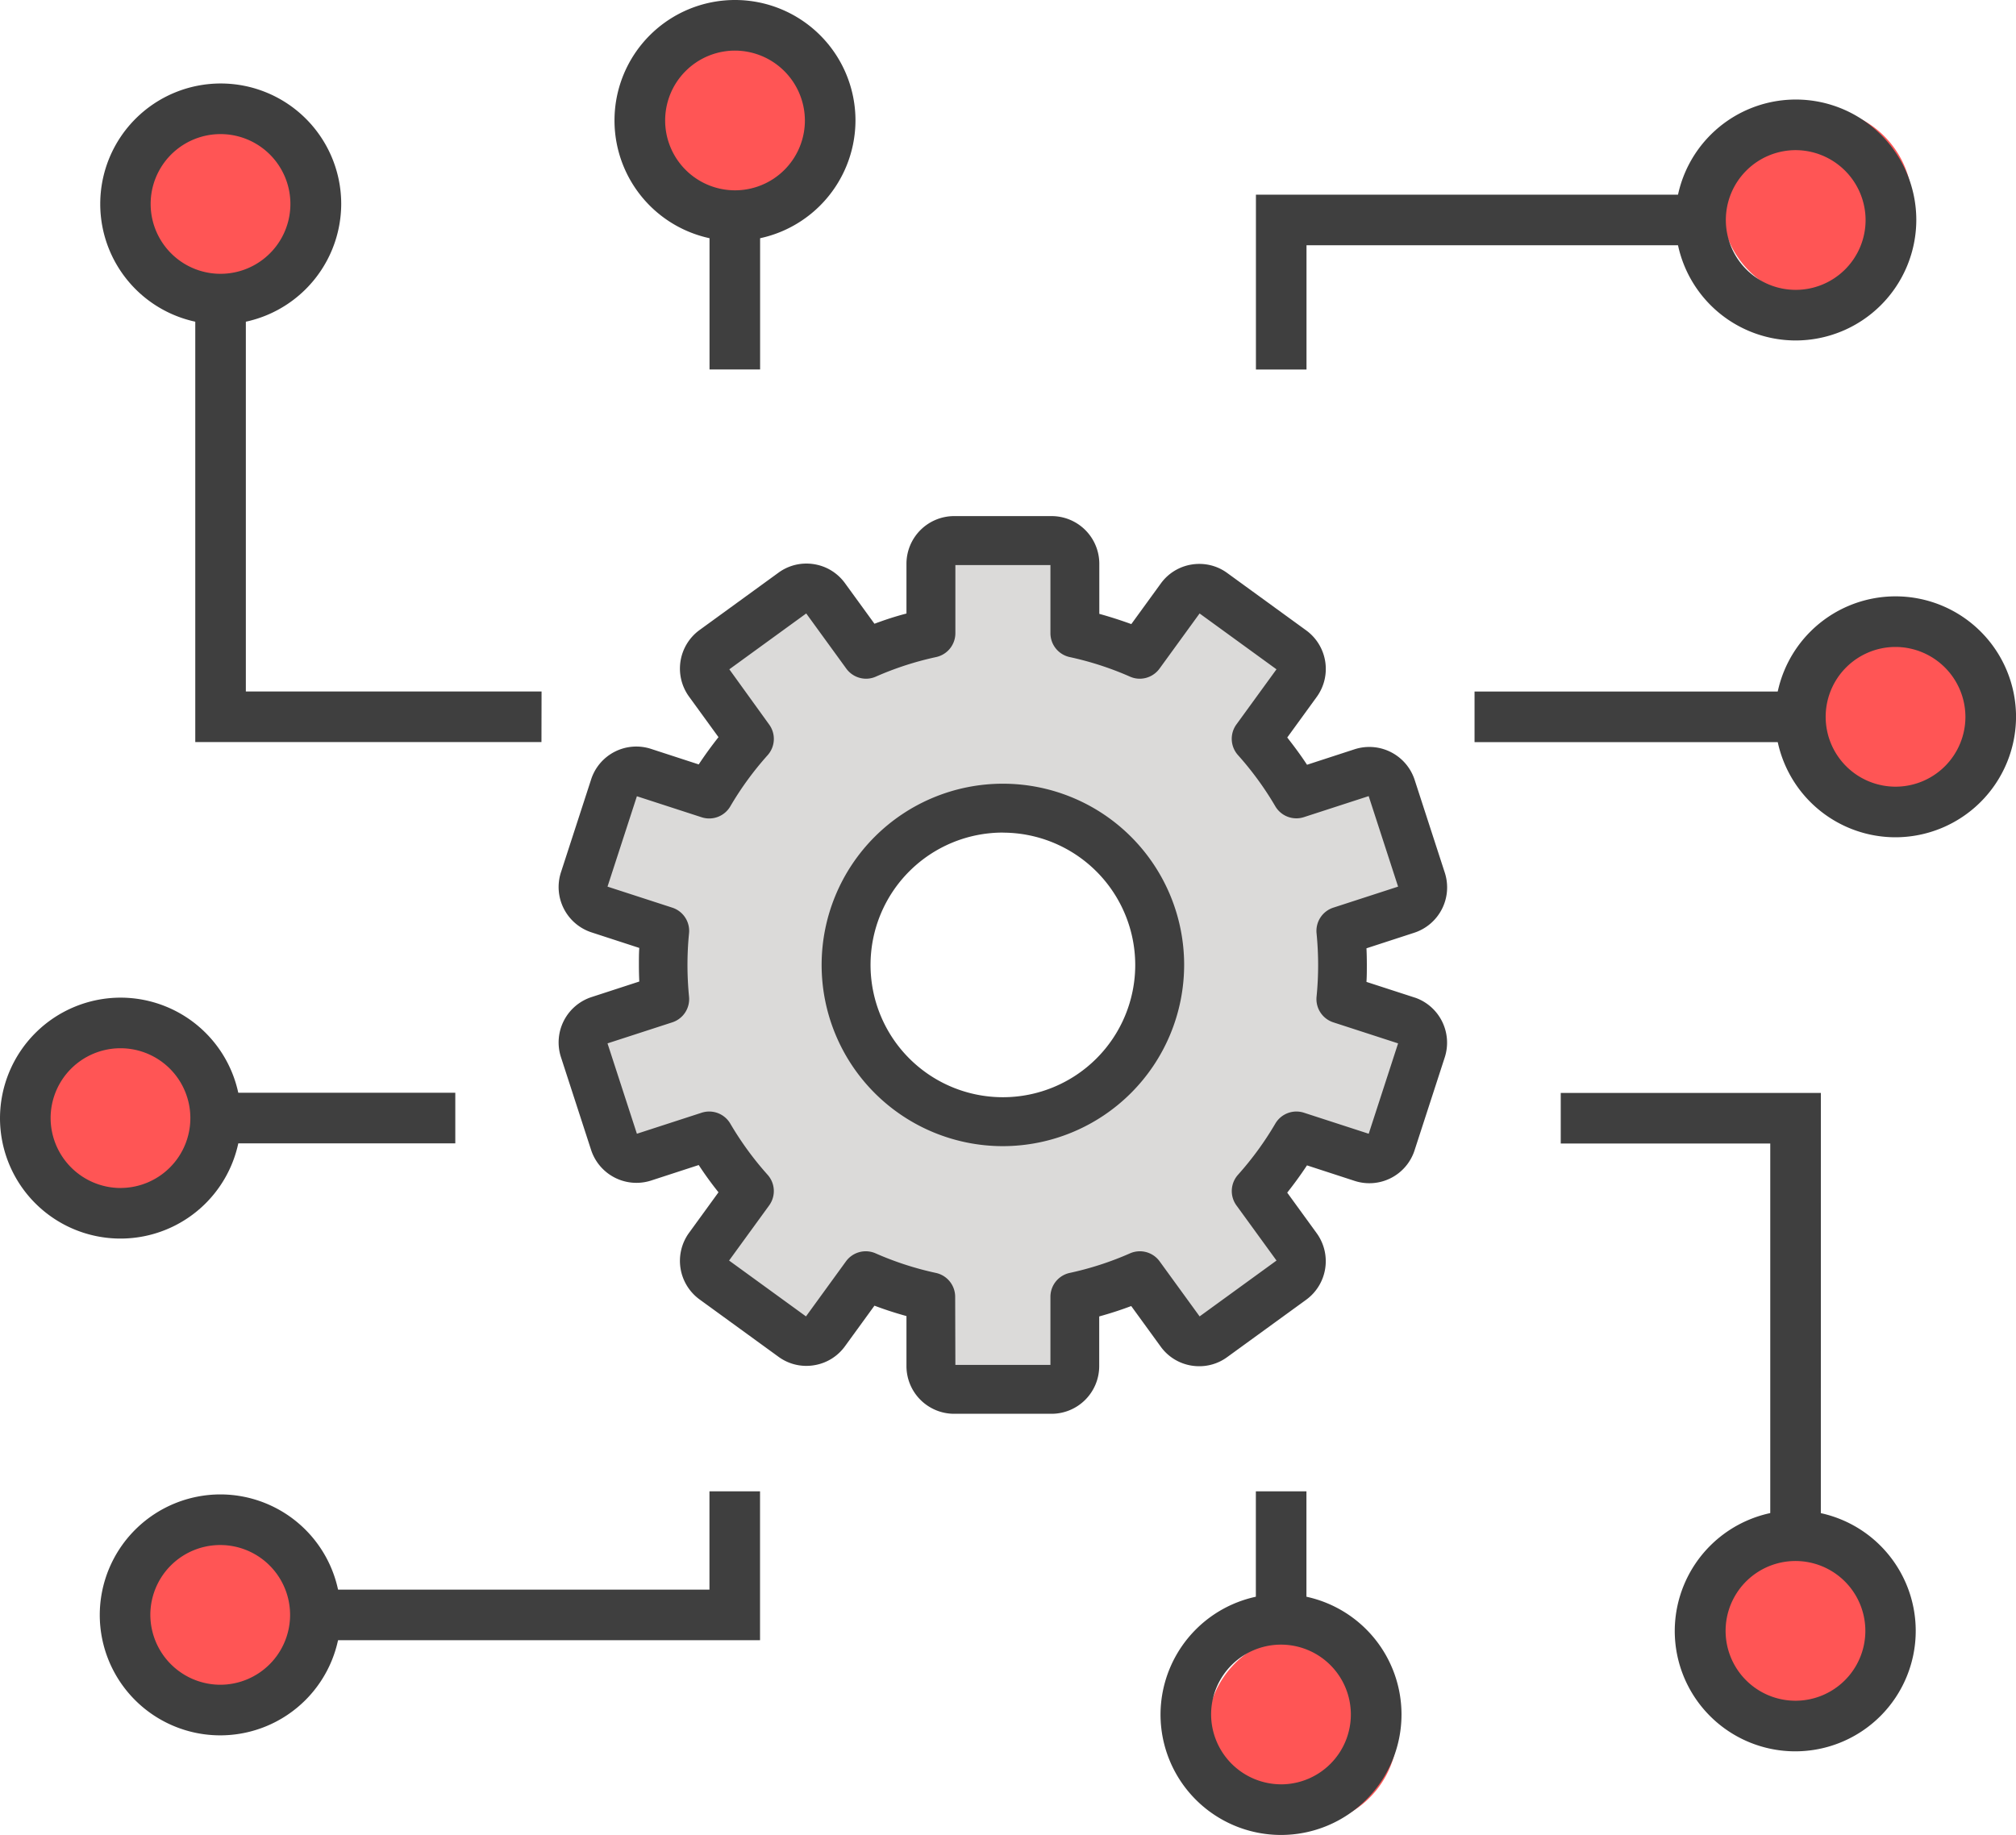 <svg xmlns="http://www.w3.org/2000/svg" width="59.148" height="53.846" viewBox="0 0 59.148 53.846"><g id="Group_3387" data-name="Group 3387" transform="translate(1543 17739.346)"><path id="Path_7139" data-name="Path 7139" d="M344.275,116.584a2.792,2.792,0,1,1-2.8,2.792,2.8,2.8,0,0,1,2.8-2.792" transform="translate(-1831.043 -17837.688)" fill="#f55"></path><path id="Path_7140" data-name="Path 7140" d="M325.567,288.008a2.792,2.792,0,1,1-2.8,2.792,2.8,2.8,0,0,1,2.8-2.792Z" transform="translate(-1815.261 -17982.287)" fill="#f55"></path><path id="Path_7141" data-name="Path 7141" d="M322.756,23.2a2.8,2.8,0,1,1,2.8,2.792,2.8,2.8,0,0,1-2.8-2.792" transform="translate(-1815.253 -17756.563)" fill="#f55"></path><path id="Path_7142" data-name="Path 7142" d="M229.14,306.686a2.792,2.792,0,1,1-2.8,2.792,2.8,2.8,0,0,1,2.8-2.792" transform="translate(-1733.924 -17998.043)" fill="#f55"></path><path id="Path_7143" data-name="Path 7143" d="M122.68,1.744a2.792,2.792,0,1,1-2.8,2.792,2.8,2.8,0,0,1,2.8-2.792" transform="translate(-1644.121 -17740.816)" fill="#f55"></path><path id="Path_7144" data-name="Path 7144" d="M29.053,290.8v0a2.8,2.8,0,1,1-2.8-2.794,2.8,2.8,0,0,1,2.8,2.794" transform="translate(-1562.783 -17982.287)" fill="#f55"></path><path id="Path_7145" data-name="Path 7145" d="M26.254,20.411a2.792,2.792,0,1,1,0,5.585h0a2.792,2.792,0,1,1,0-5.585" transform="translate(-1562.783 -17756.563)" fill="#f55"></path><path id="Path_7146" data-name="Path 7146" d="M7.543,191.845a2.792,2.792,0,1,1-2.8,2.792,2.8,2.8,0,0,1,2.8-2.792" transform="translate(-1547.002 -17901.172)" fill="#f55"></path><path id="Line_78" data-name="Line 78" d="M-3.259,4.514H-4.743V0h1.484Z" transform="translate(-1517.44 -17733.018)" fill="#3f3f3f"></path><path id="Path_3601" data-name="Path 3601" d="M118.678,7.07a3.535,3.535,0,1,1,3.541-3.535A3.543,3.543,0,0,1,118.678,7.07Zm0-5.585a2.05,2.05,0,1,0,2.057,2.05A2.057,2.057,0,0,0,118.678,1.485Z" transform="translate(-1640.12 -17739.346)" fill="#3f3f3f"></path><path id="Path_3602" data-name="Path 3602" d="M317.555,25.737A3.535,3.535,0,1,1,321.1,22.2,3.543,3.543,0,0,1,317.555,25.737Zm0-5.585a2.05,2.05,0,1,0,2.057,2.05A2.057,2.057,0,0,0,317.555,20.152Z" transform="translate(-1807.877 -17755.092)" fill="#3f3f3f"></path><path id="Path_3603" data-name="Path 3603" d="M236.968,41.643h-1.484V36.513h13.03l0,1.484H236.968Z" transform="translate(-1741.636 -17770.146)" fill="#3f3f3f"></path><path id="Line_79" data-name="Line 79" d="M7.015-3.259H0V-4.744H7.015Z" transform="translate(-1536.657 -17702.535)" fill="#3f3f3f"></path><path id="Path_3604" data-name="Path 3604" d="M3.542,187.1A3.535,3.535,0,1,1,0,190.636,3.543,3.543,0,0,1,3.542,187.1Zm0,5.585a2.05,2.05,0,1,0-2.057-2.05A2.057,2.057,0,0,0,3.542,192.686Z" transform="translate(-1543 -17897.17)" fill="#3f3f3f"></path><path id="Path_3605" data-name="Path 3605" d="M22.252,22.737h0A3.535,3.535,0,1,1,25.793,19.2,3.545,3.545,0,0,1,22.252,22.737Zm0-5.585a2.05,2.05,0,1,0,0,4.1v.742l0-.742a2.05,2.05,0,1,0,0-4.1Z" transform="translate(-1558.782 -17752.563)" fill="#3f3f3f"></path><path id="Path_3606" data-name="Path 3606" d="M46.757,69.1H36.6v-13h1.484V67.615h8.676Z" transform="translate(-1573.871 -17786.67)" fill="#3f3f3f"></path><path id="Line_80" data-name="Line 80" d="M-3.259,3.754H-4.743V0h1.484Z" transform="translate(-1501.411 -17695.582)" fill="#3f3f3f"></path><path id="Path_3607" data-name="Path 3607" d="M221.138,298.943a3.535,3.535,0,1,1-3.541,3.535A3.543,3.543,0,0,1,221.138,298.943Zm0,5.585a2.05,2.05,0,1,0-2.057-2.05A2.057,2.057,0,0,0,221.138,304.527Z" transform="translate(-1726.548 -17991.512)" fill="#3f3f3f"></path><path id="Path_3608" data-name="Path 3608" d="M22.252,280.264a3.535,3.535,0,1,1-3.543,3.535A3.542,3.542,0,0,1,22.252,280.264Zm0,5.585a2.05,2.05,0,1,0-2.059-2.05A2.057,2.057,0,0,0,22.252,285.849Z" transform="translate(-1558.782 -17975.756)" fill="#3f3f3f"></path><path id="Path_3609" data-name="Path 3609" d="M72.277,284.054H59.249v-1.484H70.793v-2.885h1.484Z" transform="translate(-1592.978 -17975.268)" fill="#3f3f3f"></path><path id="Line_81" data-name="Line 81" d="M9.542-3.259H0V-4.744H9.542Z" transform="translate(-1499.738 -17714.309)" fill="#3f3f3f"></path><path id="Path_3610" data-name="Path 3610" d="M336.274,118.91a3.535,3.535,0,1,1,3.543-3.535A3.542,3.542,0,0,1,336.274,118.91Zm0-5.585a2.05,2.05,0,1,0,2.058,2.05A2.056,2.056,0,0,0,336.274,113.325Z" transform="translate(-1823.668 -17833.686)" fill="#3f3f3f"></path><path id="Path_3611" data-name="Path 3611" d="M317.565,283.264h0a3.535,3.535,0,1,1-3.542,3.535A3.545,3.545,0,0,1,317.565,283.264Zm0,5.585a2.05,2.05,0,1,0,0-4.1v-.742l0,.742a2.05,2.05,0,1,0,0,4.1Z" transform="translate(-1807.887 -17978.287)" fill="#3f3f3f"></path><path id="Path_3612" data-name="Path 3612" d="M300.267,217.953h-1.484V206.442h-6.147v-1.484h7.632Z" transform="translate(-1789.845 -17912.232)" fill="#3f3f3f"></path><path id="Path_7147" data-name="Path 7147" d="M131.2,114.214l2.3-1.263-1.263-3.417-2.228.594-1.114-1.56,1.189-2.3-3.491-1.931-1.709,1.634-1.486-.52-.074-2.377-4.16.074-.074,2.3-1.681.888-1.876-2.125-3.036,2.4L113.9,108.6l-1.076,1.849-2.815-.883-1.1,3.808,2.484,1.1-.055,1.959-2.263.911,1.242,3.588,2.511-.442.993,1.352-1.3,2.152,3.256,2.263,1.683-1.766,1.6.442.221,2.511,3.946.11.386-2.29,1.766-.607,1.766,1.656,3.082-2.224-1.188-2.6,1.188-1.189,2.3.594.966-3.788-2.3-1.04Zm-9.917,5.214a4.13,4.13,0,1,1,4.13-4.13,4.13,4.13,0,0,1-4.13,4.13" transform="translate(-1634.868 -17826.289)" fill="#dbdad9"></path><path id="Path_7148" data-name="Path 7148" d="M119.615,123.47h-2.868a1.318,1.318,0,0,1-1.316-1.316V120.62a10.593,10.593,0,0,1-1.045-.34l-.9,1.24a1.319,1.319,0,0,1-1.839.291l-2.32-1.686a1.318,1.318,0,0,1-.291-1.839l.9-1.242a10.63,10.63,0,0,1-.646-.888l-1.459.474a1.318,1.318,0,0,1-1.659-.845l-.886-2.728a1.318,1.318,0,0,1,.845-1.659l1.46-.474c-.009-.183-.014-.367-.014-.549s0-.366.014-.549l-1.46-.474a1.318,1.318,0,0,1-.845-1.659l.886-2.728a1.319,1.319,0,0,1,1.659-.845l1.459.474a10.635,10.635,0,0,1,.646-.888l-.9-1.242a1.319,1.319,0,0,1,.291-1.839l2.32-1.686a1.318,1.318,0,0,1,1.839.291l.9,1.24a10.577,10.577,0,0,1,1.045-.339V98.6a1.318,1.318,0,0,1,1.316-1.316h2.868a1.318,1.318,0,0,1,1.316,1.316v1.533a10.576,10.576,0,0,1,1.046.339l.9-1.24a1.318,1.318,0,0,1,1.839-.291l2.32,1.686a1.318,1.318,0,0,1,.291,1.839l-.9,1.242a10.66,10.66,0,0,1,.646.888l1.459-.474a1.319,1.319,0,0,1,1.659.845l.886,2.728a1.318,1.318,0,0,1-.845,1.659l-1.46.474c.009.183.014.367.014.549s0,.366-.014.549l1.46.474h0a1.318,1.318,0,0,1,.845,1.659l-.886,2.728a1.318,1.318,0,0,1-1.659.845l-1.46-.474a10.686,10.686,0,0,1-.646.888l.9,1.242a1.318,1.318,0,0,1-.291,1.839l-2.321,1.686a1.318,1.318,0,0,1-1.839-.291l-.9-1.24a10.6,10.6,0,0,1-1.046.34v1.533a1.318,1.318,0,0,1-1.316,1.316m-5.451-4.61a.638.638,0,0,1,.258.054,9.281,9.281,0,0,0,1.783.579.639.639,0,0,1,.5.625v2.036a.041.041,0,0,0,.038.038h2.868a.04.04,0,0,0,.038-.038v-2.036a.639.639,0,0,1,.5-.625,9.275,9.275,0,0,0,1.783-.579.639.639,0,0,1,.775.209l1.2,1.647a.038.038,0,0,0,.025.015.038.038,0,0,0,.028-.006l2.32-1.686a.041.041,0,0,0,.008-.054l-1.2-1.649a.639.639,0,0,1,.04-.8,9.379,9.379,0,0,0,1.1-1.516.639.639,0,0,1,.749-.286l1.937.629a.041.041,0,0,0,.049-.025l.886-2.728a.04.04,0,0,0-.025-.049l-1.937-.629a.639.639,0,0,1-.438-.671c.031-.311.047-.626.047-.938s-.016-.627-.047-.938a.639.639,0,0,1,.438-.671l1.937-.63a.04.04,0,0,0,.025-.048l-.886-2.728a.04.04,0,0,0-.048-.025l-1.937.629a.639.639,0,0,1-.749-.286,9.38,9.38,0,0,0-1.1-1.516.639.639,0,0,1-.04-.8l1.2-1.649a.041.041,0,0,0-.008-.054l-2.32-1.686a.041.041,0,0,0-.054.008l-1.2,1.647a.639.639,0,0,1-.775.209,9.286,9.286,0,0,0-1.783-.579.639.639,0,0,1-.5-.624V98.6a.041.041,0,0,0-.038-.038h-2.868a.041.041,0,0,0-.038.038v2.036a.639.639,0,0,1-.5.624,9.281,9.281,0,0,0-1.783.579.639.639,0,0,1-.775-.209l-1.2-1.647a.041.041,0,0,0-.054-.008l-2.32,1.686a.038.038,0,0,0-.015.025.037.037,0,0,0,.006.028l1.2,1.649a.639.639,0,0,1-.041.8,9.369,9.369,0,0,0-1.1,1.516.639.639,0,0,1-.749.286l-1.937-.629a.041.041,0,0,0-.049.025l-.886,2.728a.041.041,0,0,0,.025.048l1.937.63a.639.639,0,0,1,.438.671c-.031.311-.047.627-.047.938s.016.627.047.938a.639.639,0,0,1-.438.671l-1.937.629a.041.041,0,0,0-.025.049l.886,2.728a.04.04,0,0,0,.049.025l1.937-.629a.639.639,0,0,1,.749.286,9.375,9.375,0,0,0,1.1,1.516.639.639,0,0,1,.041.8l-1.2,1.649a.041.041,0,0,0,.009.054l2.32,1.686a.037.037,0,0,0,.029.006.038.038,0,0,0,.025-.015l1.2-1.647a.639.639,0,0,1,.517-.264m4.017-3.244a5.239,5.239,0,1,1,5.239-5.239,5.245,5.245,0,0,1-5.239,5.239m0-9.2a3.961,3.961,0,1,0,3.961,3.961,3.966,3.966,0,0,0-3.961-3.961" transform="translate(-1631.756 -17821.406)" fill="#3f3f3f"></path><path id="Path_3615" data-name="Path 3615" d="M119.191,123.126h-2.868a1.4,1.4,0,0,1-1.395-1.395v-1.473c-.317-.087-.632-.189-.939-.305l-.866,1.192a1.386,1.386,0,0,1-.91.557,1.42,1.42,0,0,1-.222.018,1.38,1.38,0,0,1-.816-.266l-2.32-1.686a1.4,1.4,0,0,1-.309-1.948l.867-1.194c-.205-.256-.4-.524-.58-.8l-1.4.456a1.4,1.4,0,0,1-1.758-.9l-.886-2.728a1.4,1.4,0,0,1,.9-1.757l1.4-.456c-.007-.164-.011-.33-.011-.493s0-.329.011-.493l-1.4-.456a1.4,1.4,0,0,1-.9-1.757l.886-2.728a1.393,1.393,0,0,1,1.758-.9l1.4.456c.18-.273.375-.541.58-.8l-.867-1.194a1.4,1.4,0,0,1,.309-1.948l2.32-1.686a1.383,1.383,0,0,1,.818-.266,1.41,1.41,0,0,1,.625.146,1.4,1.4,0,0,1,.505.428l.866,1.192c.306-.115.622-.218.939-.3V98.178a1.4,1.4,0,0,1,1.395-1.395h2.868a1.4,1.4,0,0,1,1.395,1.395v1.474c.315.086.631.189.939.3l.866-1.192a1.385,1.385,0,0,1,.91-.557,1.426,1.426,0,0,1,.221-.017,1.38,1.38,0,0,1,.816.266l2.32,1.686a1.4,1.4,0,0,1,.309,1.948l-.867,1.194c.2.256.4.524.58.8l1.4-.456a1.4,1.4,0,0,1,1.758.9l.886,2.728a1.4,1.4,0,0,1-.9,1.758l-1.4.456c.008.166.011.331.011.493s0,.327-.011.493l1.457.473h0a1.4,1.4,0,0,1,.841,1.739l-.886,2.728a1.394,1.394,0,0,1-1.757.9l-1.4-.456c-.18.273-.375.541-.58.8l.867,1.194a1.4,1.4,0,0,1-.309,1.948l-2.321,1.686a1.38,1.38,0,0,1-.816.266,1.425,1.425,0,0,1-.222-.017,1.385,1.385,0,0,1-.91-.557l-.866-1.192c-.307.116-.623.218-.939.305v1.473A1.4,1.4,0,0,1,119.191,123.126Zm-5.258-3.362.056.021a10.542,10.542,0,0,0,1.038.337l.058.016v1.593a1.24,1.24,0,0,0,1.238,1.238h2.868a1.24,1.24,0,0,0,1.238-1.238v-1.593l.058-.016a10.549,10.549,0,0,0,1.038-.337l.056-.021.936,1.289a1.23,1.23,0,0,0,.808.494,1.268,1.268,0,0,0,.2.016,1.225,1.225,0,0,0,.724-.236l2.321-1.686a1.24,1.24,0,0,0,.274-1.729l-.938-1.291.038-.047a10.645,10.645,0,0,0,.641-.881l.033-.05,1.517.493a1.232,1.232,0,0,0,.382.061,1.252,1.252,0,0,0,.721-.232,1.227,1.227,0,0,0,.457-.624l.886-2.728a1.24,1.24,0,0,0-.8-1.56l-1.517-.493,0-.06c.009-.183.014-.366.014-.545s0-.362-.014-.545l0-.06,1.517-.493a1.24,1.24,0,0,0,.8-1.56l-.886-2.728a1.237,1.237,0,0,0-1.56-.8l-1.516.493-.033-.05a10.615,10.615,0,0,0-.641-.881l-.038-.047.938-1.291a1.24,1.24,0,0,0-.274-1.73l-2.32-1.686a1.225,1.225,0,0,0-.724-.236,1.27,1.27,0,0,0-.2.015,1.23,1.23,0,0,0-.808.494l-.936,1.289-.056-.021a10.54,10.54,0,0,0-1.038-.337l-.058-.016V98.178a1.24,1.24,0,0,0-1.238-1.238h-2.868a1.24,1.24,0,0,0-1.238,1.238v1.593l-.058.016a10.533,10.533,0,0,0-1.038.337l-.056.021L113,98.856a1.243,1.243,0,0,0-1-.51,1.227,1.227,0,0,0-.726.236l-2.32,1.686a1.241,1.241,0,0,0-.274,1.73l.938,1.291-.038.047a10.593,10.593,0,0,0-.641.881l-.033.05-1.516-.493a1.24,1.24,0,0,0-1.56.8l-.886,2.728a1.24,1.24,0,0,0,.8,1.56l1.517.493,0,.06c-.009.181-.014.364-.014.545s0,.364.014.545l0,.06-1.517.493a1.24,1.24,0,0,0-.8,1.56l.886,2.728a1.238,1.238,0,0,0,1.56.8l1.516-.493.033.05a10.6,10.6,0,0,0,.641.881l.038.047-.938,1.291a1.24,1.24,0,0,0,.274,1.73l2.32,1.686a1.225,1.225,0,0,0,.724.236,1.264,1.264,0,0,0,.2-.016,1.23,1.23,0,0,0,.808-.494Zm5.258,2.084h-2.868a.118.118,0,0,1-.117-.117V119.7a.561.561,0,0,0-.442-.548,9.36,9.36,0,0,1-1.8-.584.56.56,0,0,0-.68.183l-1.2,1.647a.117.117,0,0,1-.075.046.115.115,0,0,1-.087-.019h0l-2.32-1.686a.119.119,0,0,1-.026-.163l1.2-1.649a.561.561,0,0,0-.036-.7,9.454,9.454,0,0,1-1.113-1.529.561.561,0,0,0-.658-.251l-1.937.629a.112.112,0,0,1-.035.005.119.119,0,0,1-.113-.081L106,112.266a.118.118,0,0,1,.075-.147l1.937-.629a.561.561,0,0,0,.385-.589c-.031-.312-.047-.631-.047-.946s.016-.634.047-.946a.561.561,0,0,0-.385-.589l-1.937-.63a.118.118,0,0,1-.075-.147l.886-2.728a.119.119,0,0,1,.147-.075l1.937.63a.561.561,0,0,0,.658-.251,9.446,9.446,0,0,1,1.113-1.529.561.561,0,0,0,.036-.7l-1.2-1.649a.115.115,0,0,1-.02-.087.116.116,0,0,1,.045-.076l2.321-1.686a.115.115,0,0,1,.068-.022.117.117,0,0,1,.1.048l1.2,1.647a.563.563,0,0,0,.454.231.556.556,0,0,0,.226-.048,9.358,9.358,0,0,1,1.8-.584.561.561,0,0,0,.442-.548V98.178a.118.118,0,0,1,.117-.117h2.868a.118.118,0,0,1,.117.117v2.036a.561.561,0,0,0,.442.548,9.364,9.364,0,0,1,1.8.584.555.555,0,0,0,.226.048.563.563,0,0,0,.454-.231l1.2-1.647a.115.115,0,0,1,.077-.046l.019,0a.114.114,0,0,1,.067.022l2.32,1.686a.119.119,0,0,1,.025.164l-1.2,1.648a.561.561,0,0,0,.035.7,9.459,9.459,0,0,1,1.113,1.529.561.561,0,0,0,.658.251l1.937-.629a.112.112,0,0,1,.035-.006.117.117,0,0,1,.054.013.115.115,0,0,1,.058.068l.886,2.727a.119.119,0,0,1-.075.147l-1.937.63a.561.561,0,0,0-.385.589c.031.314.047.632.047.946s-.016.632-.047.946a.561.561,0,0,0,.385.589l1.937.629a.118.118,0,0,1,.075.148l-.886,2.727a.119.119,0,0,1-.113.081.111.111,0,0,1-.035-.005l-1.937-.629a.56.56,0,0,0-.657.251,9.459,9.459,0,0,1-1.113,1.529.561.561,0,0,0-.035.7l1.2,1.649a.119.119,0,0,1-.026.163l-2.321,1.686a.117.117,0,0,1-.086.019.115.115,0,0,1-.076-.046l-1.2-1.647a.561.561,0,0,0-.68-.183,9.354,9.354,0,0,1-1.8.584.561.561,0,0,0-.442.548v2.036A.118.118,0,0,1,119.191,121.849Zm-2.828-.156h2.789v-2a.717.717,0,0,1,.566-.7,9.2,9.2,0,0,0,1.768-.574.717.717,0,0,1,.87.235l1.173,1.615,2.256-1.639-1.175-1.617a.717.717,0,0,1,.045-.9,9.3,9.3,0,0,0,1.094-1.5.717.717,0,0,1,.841-.321l1.9.617.862-2.652-1.9-.617a.717.717,0,0,1-.492-.753c.031-.309.046-.622.046-.93s-.016-.622-.046-.93a.717.717,0,0,1,.492-.753l1.9-.617L128.489,105l-1.9.617a.717.717,0,0,1-.841-.321,9.3,9.3,0,0,0-1.094-1.5.717.717,0,0,1-.045-.9l1.175-1.617-2.256-1.639-1.173,1.615a.72.72,0,0,1-.58.3.711.711,0,0,1-.289-.061,9.206,9.206,0,0,0-1.768-.574.717.717,0,0,1-.566-.7v-2h-2.789v2a.717.717,0,0,1-.566.7,9.2,9.2,0,0,0-1.768.574.712.712,0,0,1-.289.061.72.72,0,0,1-.58-.3l-1.173-1.615-2.256,1.639L110.9,102.9a.717.717,0,0,1-.046.9,9.289,9.289,0,0,0-1.094,1.5.717.717,0,0,1-.841.321l-1.9-.617-.862,2.652,1.9.617a.717.717,0,0,1,.492.753c-.031.307-.046.62-.046.93s.016.623.046.93a.718.718,0,0,1-.492.753l-1.9.617.862,2.652,1.9-.617a.717.717,0,0,1,.841.321,9.3,9.3,0,0,0,1.094,1.5.717.717,0,0,1,.045.9l-1.175,1.617,2.256,1.639,1.173-1.615a.717.717,0,0,1,.87-.235,9.2,9.2,0,0,0,1.768.574.717.717,0,0,1,.566.7Zm1.394-6.42a5.318,5.318,0,1,1,5.318-5.318A5.324,5.324,0,0,1,117.757,115.272Zm0-10.479a5.161,5.161,0,1,0,5.161,5.161A5.167,5.167,0,0,0,117.757,104.794Zm0,9.2a4.04,4.04,0,1,1,4.04-4.04A4.044,4.044,0,0,1,117.757,113.994Zm0-7.923a3.883,3.883,0,1,0,3.883,3.883A3.888,3.888,0,0,0,117.757,106.072Z" transform="translate(-1631.333 -17820.984)" fill="#3f3f3f"></path></g></svg>